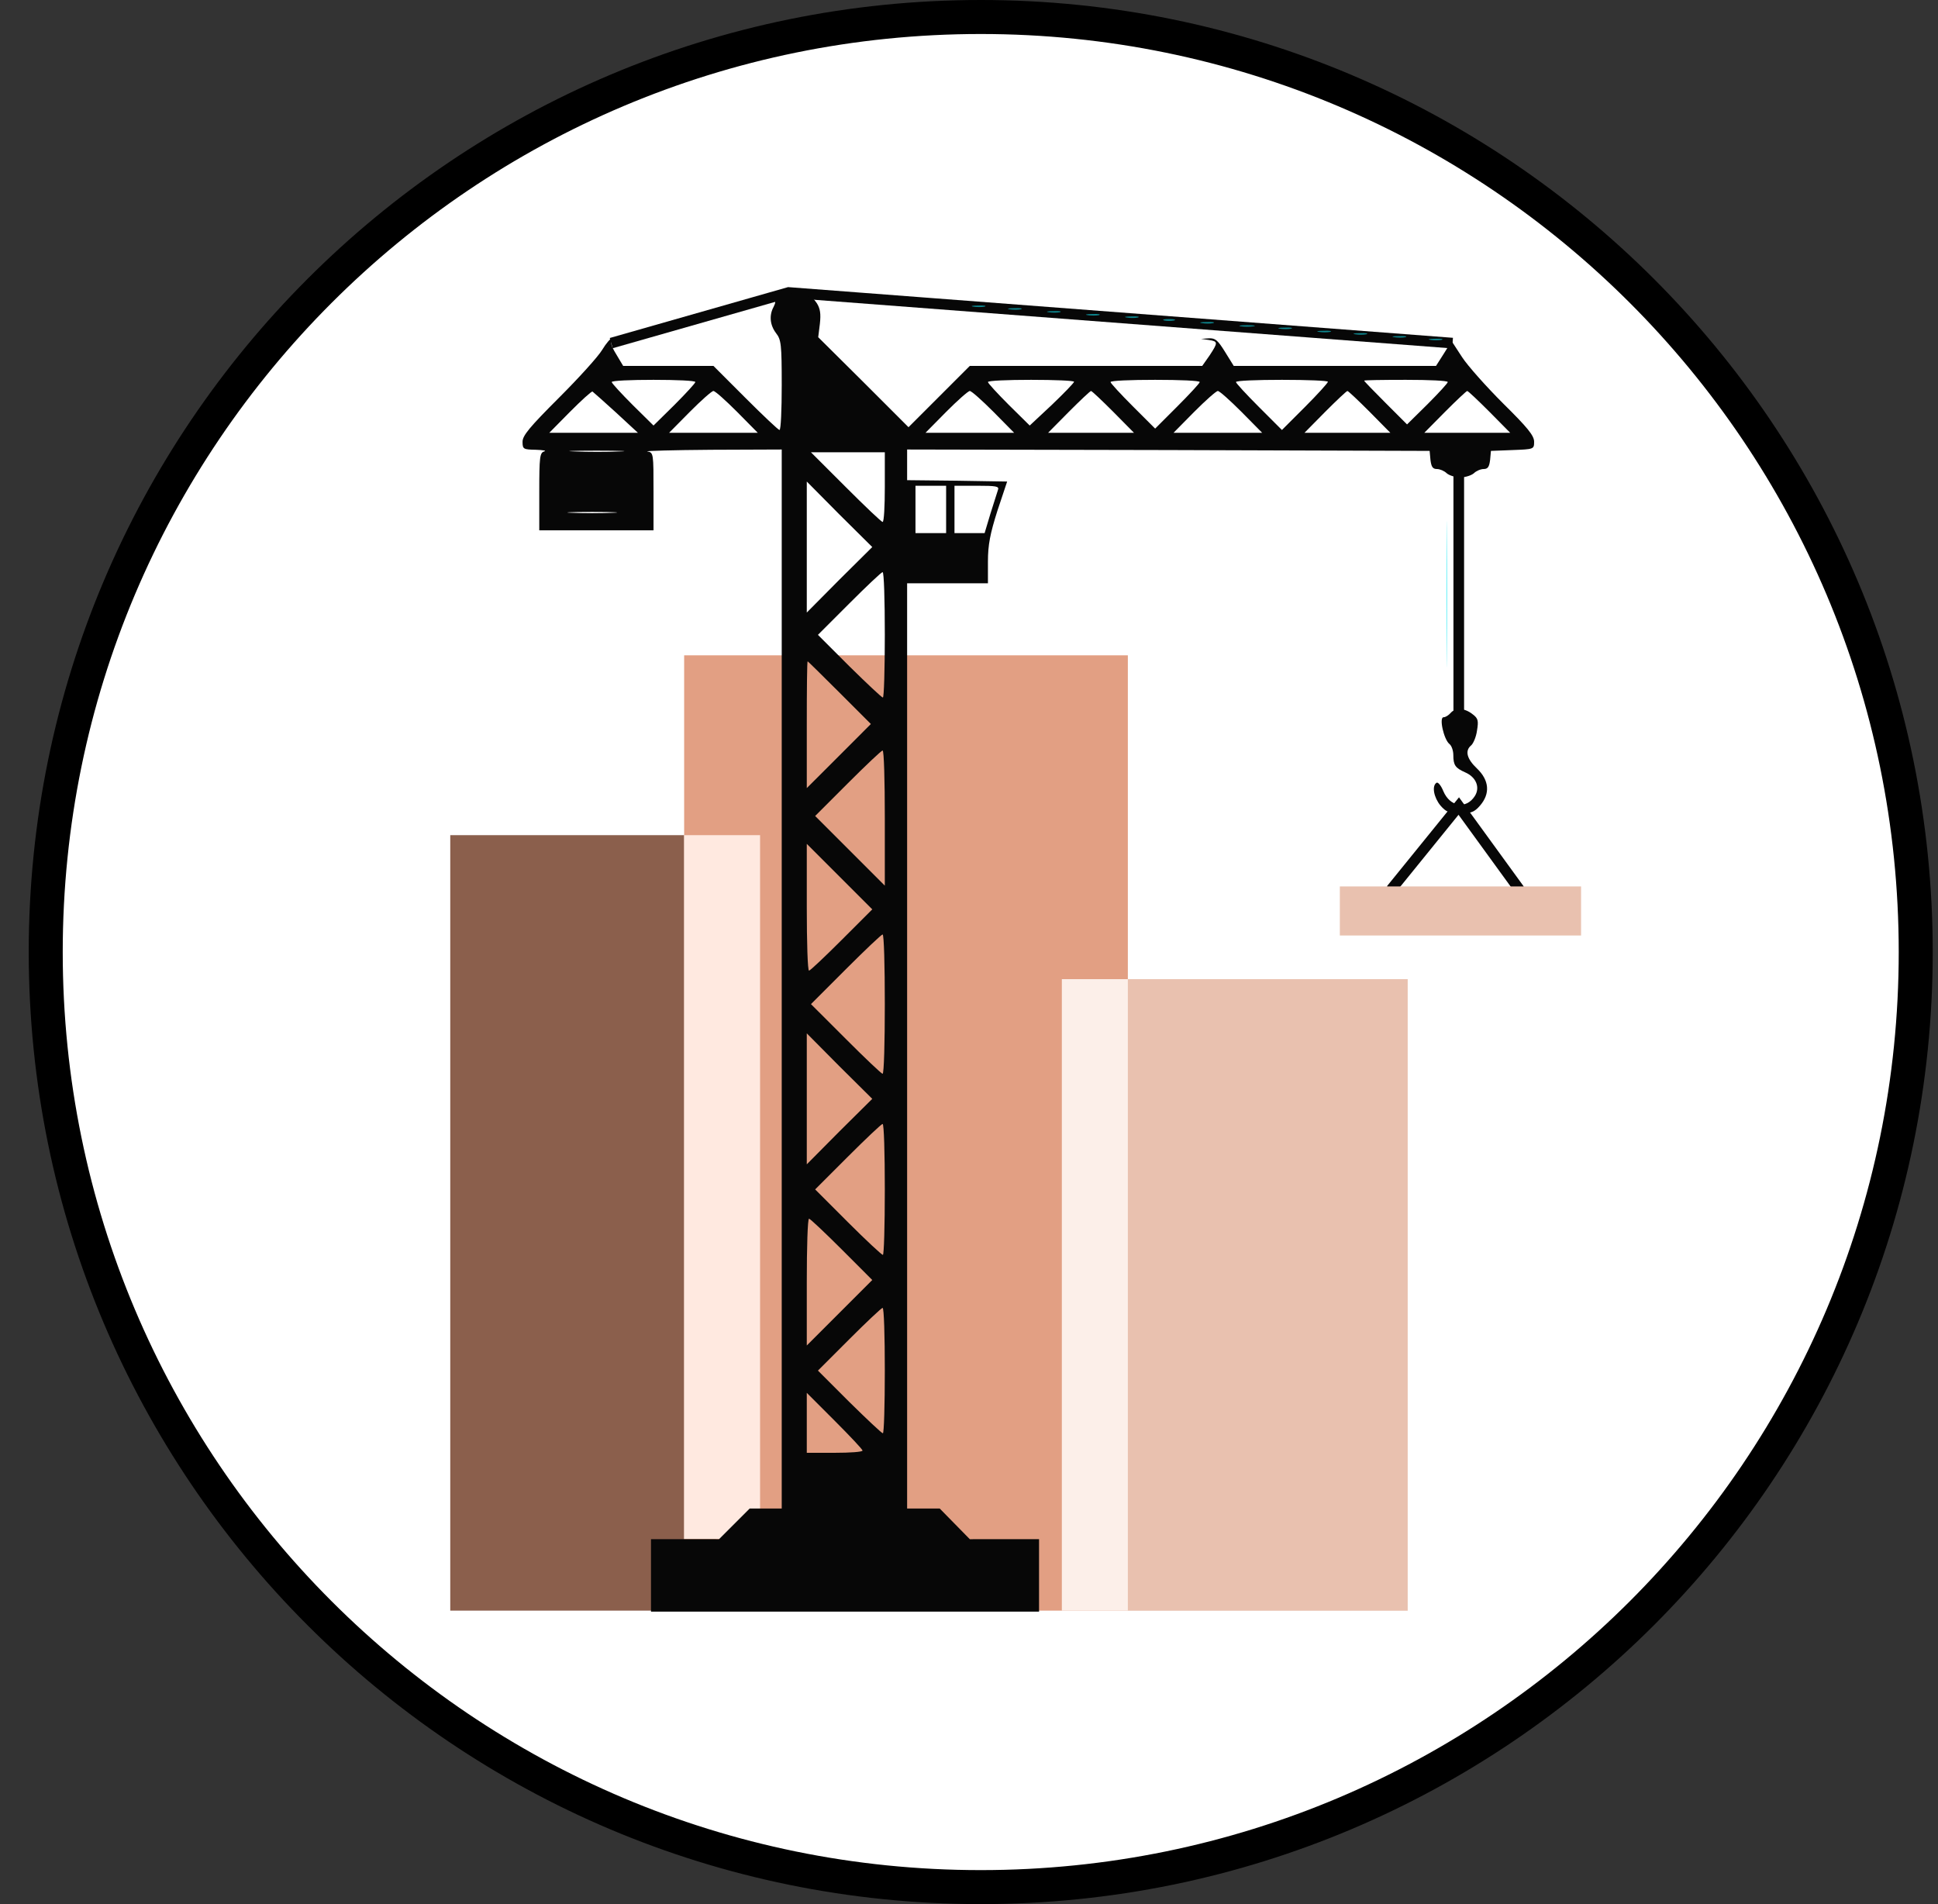 <svg width="57" height="56" viewBox="0 0 57 56" fill="none" xmlns="http://www.w3.org/2000/svg">
<rect x="0" y="0" width="57" height="56" fill="#333333" stroke="none"/>
<g clip-path="url(#clip0_3611_140)">
<path d="M28.845 0.5C44.032 0.5 56.345 12.812 56.345 28C56.345 43.188 44.032 55.5 28.845 55.5C13.657 55.5 1.345 43.188 1.345 28C1.345 12.812 13.657 0.5 28.845 0.5Z" fill="white" stroke="black"/>
<path d="M20.122 47.369H33.172V19.273H20.122V47.369Z" fill="#E29F83"/>
<path d="M42.905 13.748L42.905 21.241M17.977 10.091L23.195 8.602L42.722 10.091M40.912 26.165L42.905 23.706L44.691 26.165" stroke="#070707" stroke-width="0.313"/>
<path d="M39.407 27.513H46.502V26.07H39.407V27.513Z" fill="#E9C1AF"/>
<path d="M31.232 47.372H41.403V28.797H31.232V47.372Z" fill="#E9C1AF"/>
<path d="M31.232 47.372H33.172V28.797H31.232V47.372Z" fill="#FCEFE9"/>
<path d="M13.243 47.369H20.122V24.562H13.243V47.369Z" fill="#8B5F4C"/>
<path d="M20.122 45.257H22.355V24.562H20.122V45.257Z" fill="#FFE9E0"/>
<path d="M22.877 8.687C22.713 8.712 22.672 8.745 22.738 8.794C22.819 8.843 22.819 8.892 22.754 9.023C22.614 9.278 22.647 9.564 22.828 9.802C22.975 9.991 22.992 10.13 22.992 11.327C22.992 12.056 22.967 12.646 22.926 12.646C22.893 12.646 22.442 12.22 21.926 11.704L20.983 10.761H19.656H18.328L18.123 10.417C17.967 10.163 17.943 10.056 18.016 10.007C18.09 9.958 18.09 9.941 18.016 9.941C17.959 9.941 17.828 10.097 17.713 10.286C17.598 10.482 17.025 11.114 16.434 11.704C15.582 12.556 15.369 12.81 15.369 12.991C15.369 13.212 15.394 13.22 15.762 13.228C15.976 13.236 16.082 13.253 16.008 13.277C15.877 13.31 15.861 13.441 15.861 14.458V15.597H17.541H19.221V14.458C19.221 13.335 19.221 13.31 19.041 13.277C18.934 13.261 19.787 13.236 20.926 13.228L22.992 13.22V28.342V44.366H22.516H22.049L21.147 45.268L20.246 45.267H19.147L19.147 47.398H30.245H30.56V46.333V45.267H29.417L28.524 45.268L27.639 44.366H27.163H26.68V30.309V17.154H27.868H29.057V16.515C29.057 16.023 29.122 15.695 29.335 15.023L29.622 14.162L28.147 14.138L26.68 14.122V13.671V13.22L34.368 13.236L42.048 13.261L42.072 13.523C42.097 13.728 42.138 13.794 42.261 13.794C42.351 13.794 42.482 13.851 42.548 13.917C42.622 13.982 42.802 14.04 42.95 14.04C43.097 14.04 43.277 13.982 43.351 13.917C43.417 13.851 43.548 13.794 43.638 13.794C43.761 13.794 43.802 13.728 43.827 13.523L43.851 13.261L44.49 13.236C45.113 13.212 45.121 13.212 45.121 12.991C45.121 12.81 44.925 12.572 44.212 11.868C43.712 11.368 43.163 10.753 42.999 10.499L42.695 10.032L42.466 10.4L42.236 10.761H39.261H36.286L36.032 10.351C35.819 10.007 35.745 9.941 35.556 9.95L35.327 9.966L35.556 9.999C35.827 10.04 35.827 10.073 35.573 10.458L35.36 10.761H31.942H28.524L27.622 11.663L26.721 12.564L25.393 11.236L24.065 9.917L24.114 9.523C24.147 9.228 24.123 9.073 24.024 8.917C23.852 8.655 23.753 8.739 23.555 8.687C23.299 8.62 23.573 8.589 22.877 8.687ZM25.532 12.499C25.532 12.54 25.131 12.564 24.631 12.564H23.729V11.605V10.638L24.631 11.54C25.131 12.031 25.532 12.466 25.532 12.499ZM20.451 11.236C20.451 11.269 20.172 11.572 19.836 11.909L19.221 12.515L18.607 11.909C18.27 11.572 17.992 11.269 17.992 11.236C17.992 11.195 18.549 11.171 19.221 11.171C19.902 11.171 20.451 11.195 20.451 11.236ZM31.59 11.228C31.581 11.269 31.286 11.572 30.934 11.909L30.286 12.515L29.672 11.909C29.335 11.572 29.057 11.269 29.057 11.236C29.057 11.195 29.631 11.171 30.327 11.171C31.024 11.171 31.59 11.195 31.59 11.228ZM35.286 11.236C35.286 11.269 34.991 11.589 34.63 11.95L33.975 12.605L33.319 11.95C32.958 11.589 32.663 11.269 32.663 11.236C32.663 11.195 33.253 11.171 33.975 11.171C34.696 11.171 35.286 11.195 35.286 11.236ZM39.056 11.228C39.056 11.261 38.753 11.597 38.384 11.966L37.704 12.646L37.032 11.974C36.655 11.597 36.352 11.269 36.352 11.236C36.352 11.195 36.958 11.171 37.704 11.171C38.45 11.171 39.056 11.195 39.056 11.228ZM42.581 11.236C42.581 11.269 42.31 11.564 41.982 11.892L41.384 12.482L40.753 11.851C40.409 11.507 40.122 11.212 40.122 11.195C40.122 11.179 40.679 11.171 41.351 11.171C42.032 11.171 42.581 11.195 42.581 11.236ZM18.115 12.13L18.762 12.728H17.459H16.156L16.762 12.114C17.098 11.777 17.393 11.507 17.426 11.515C17.451 11.531 17.762 11.81 18.115 12.13ZM21.68 12.114L22.287 12.728H20.983H19.68L20.287 12.114C20.623 11.777 20.934 11.499 20.983 11.499C21.033 11.499 21.344 11.777 21.68 12.114ZM29.221 12.114L29.827 12.728H28.524H27.221L27.827 12.114C28.163 11.777 28.475 11.499 28.524 11.499C28.573 11.499 28.885 11.777 29.221 12.114ZM32.745 12.114L33.352 12.728H32.089H30.827L31.434 12.114C31.77 11.777 32.065 11.499 32.089 11.499C32.114 11.499 32.409 11.777 32.745 12.114ZM36.515 12.114L37.122 12.728H35.819H34.516L35.122 12.114C35.458 11.777 35.77 11.499 35.819 11.499C35.868 11.499 36.179 11.777 36.515 12.114ZM40.286 12.114L40.892 12.728H39.63H38.368L38.974 12.114C39.31 11.777 39.605 11.499 39.63 11.499C39.655 11.499 39.95 11.777 40.286 12.114ZM43.81 12.114L44.417 12.728H43.154H41.892L42.499 12.114C42.835 11.777 43.13 11.499 43.154 11.499C43.179 11.499 43.474 11.777 43.81 12.114ZM18.221 13.277C17.877 13.294 17.287 13.294 16.91 13.277C16.533 13.269 16.82 13.253 17.541 13.253C18.262 13.253 18.566 13.269 18.221 13.277ZM26.024 14.326C26.024 14.892 26 15.351 25.959 15.351C25.926 15.351 25.442 14.892 24.877 14.326L23.852 13.302H24.942H26.024V14.326ZM24.688 17.048L23.729 18.015V16.089V14.162L24.688 15.13L25.655 16.089L24.688 17.048ZM27.827 14.982V15.679H27.377H26.926V14.982V14.286H27.377H27.827V14.982ZM29.352 14.408C29.327 14.482 29.229 14.794 29.131 15.105L28.959 15.679H28.516H28.073V14.982V14.286H28.737C29.303 14.286 29.393 14.302 29.352 14.408ZM18.016 15.081C17.689 15.097 17.148 15.097 16.828 15.081C16.5 15.072 16.762 15.056 17.418 15.056C18.074 15.056 18.336 15.072 18.016 15.081ZM26.024 18.671C26.024 19.687 26 20.515 25.967 20.515C25.934 20.515 25.491 20.097 24.983 19.597L24.057 18.671L24.975 17.753C25.483 17.244 25.926 16.826 25.959 16.826C26 16.826 26.024 17.654 26.024 18.671ZM24.696 20.375L25.614 21.293L24.672 22.236L23.729 23.178V21.31C23.729 20.285 23.737 19.449 23.754 19.449C23.762 19.449 24.188 19.867 24.696 20.375ZM26.024 24.055V26.047L25 25.023L23.975 23.998L24.934 23.039C25.467 22.506 25.926 22.072 25.959 22.072C26 22.072 26.024 22.965 26.024 24.055ZM24.754 27.645C24.262 28.137 23.828 28.547 23.795 28.547C23.754 28.547 23.729 27.711 23.729 26.686V24.818L24.688 25.777L25.655 26.744L24.754 27.645ZM26.024 29.531C26.024 30.653 26 31.58 25.959 31.58C25.926 31.58 25.442 31.121 24.877 30.555L23.852 29.531L24.877 28.506C25.442 27.941 25.926 27.482 25.959 27.482C26 27.482 26.024 28.399 26.024 29.531ZM24.688 33.276L23.729 34.243V32.317V30.391L24.688 31.358L25.655 32.317L24.688 33.276ZM26.024 34.981C26.024 36.038 26 36.907 25.967 36.907C25.934 36.907 25.467 36.473 24.942 35.948L23.975 34.981L24.934 34.022C25.467 33.489 25.926 33.055 25.959 33.055C26 33.055 26.024 33.924 26.024 34.981ZM24.754 36.743L25.655 37.645L24.688 38.612L23.729 39.571V37.702C23.729 36.678 23.754 35.842 23.795 35.842C23.828 35.842 24.262 36.252 24.754 36.743ZM26.024 40.309C26.024 41.325 26 42.153 25.967 42.153C25.934 42.153 25.491 41.735 24.983 41.235L24.057 40.309L24.975 39.391C25.483 38.883 25.926 38.465 25.959 38.465C26 38.465 26.024 39.292 26.024 40.309ZM25.369 42.661C25.369 42.702 25 42.727 24.549 42.727H23.729V41.85V40.964L24.549 41.784C25 42.235 25.369 42.628 25.369 42.661Z" fill="#070707"/>
<path d="M28.631 9.019C28.729 9.035 28.877 9.035 28.959 9.019C29.032 8.994 28.95 8.978 28.77 8.986C28.59 8.986 28.524 9.003 28.631 9.019Z" fill="#12E9F7" fill-opacity="0.56"/>
<path d="M29.696 9.097C29.794 9.113 29.942 9.113 30.024 9.097C30.098 9.072 30.016 9.056 29.835 9.064C29.655 9.064 29.59 9.081 29.696 9.097Z" fill="#12E9F7" fill-opacity="0.56"/>
<path d="M30.844 9.183C30.942 9.199 31.09 9.199 31.171 9.183C31.245 9.158 31.163 9.142 30.983 9.15C30.803 9.15 30.737 9.167 30.844 9.183Z" fill="#12E9F7" fill-opacity="0.56"/>
<path d="M31.991 9.269C32.09 9.285 32.237 9.285 32.319 9.269C32.393 9.244 32.311 9.228 32.13 9.236C31.95 9.236 31.885 9.253 31.991 9.269Z" fill="#12E9F7" fill-opacity="0.56"/>
<path d="M33.139 9.339C33.237 9.356 33.385 9.356 33.467 9.339C33.54 9.315 33.458 9.298 33.278 9.306C33.098 9.306 33.032 9.323 33.139 9.339Z" fill="#12E9F7" fill-opacity="0.56"/>
<path d="M34.245 9.425C34.319 9.442 34.45 9.442 34.532 9.425C34.606 9.401 34.54 9.384 34.384 9.384C34.229 9.384 34.163 9.401 34.245 9.425Z" fill="#12E9F7" fill-opacity="0.56"/>
<path d="M35.352 9.503C35.45 9.52 35.597 9.52 35.679 9.503C35.753 9.479 35.671 9.462 35.491 9.471C35.311 9.471 35.245 9.487 35.352 9.503Z" fill="#12E9F7" fill-opacity="0.56"/>
<path d="M36.499 9.597C36.597 9.613 36.761 9.613 36.868 9.597C36.966 9.581 36.884 9.564 36.679 9.564C36.475 9.564 36.393 9.581 36.499 9.597Z" fill="#12E9F7" fill-opacity="0.56"/>
<path d="M37.647 9.667C37.745 9.684 37.892 9.684 37.974 9.667C38.048 9.643 37.966 9.626 37.786 9.635C37.606 9.635 37.54 9.651 37.647 9.667Z" fill="#12E9F7" fill-opacity="0.56"/>
<path d="M38.794 9.761C38.892 9.778 39.04 9.778 39.122 9.761C39.196 9.737 39.114 9.72 38.933 9.728C38.753 9.728 38.687 9.745 38.794 9.761Z" fill="#12E9F7" fill-opacity="0.56"/>
<path d="M39.859 9.831C39.958 9.848 40.105 9.848 40.187 9.831C40.261 9.807 40.179 9.79 39.999 9.799C39.819 9.799 39.753 9.815 39.859 9.831Z" fill="#12E9F7" fill-opacity="0.56"/>
<path d="M41.007 9.917C41.105 9.934 41.253 9.934 41.335 9.917C41.409 9.893 41.327 9.876 41.146 9.885C40.966 9.885 40.9 9.901 41.007 9.917Z" fill="#12E9F7" fill-opacity="0.56"/>
<path d="M42.072 9.996C42.171 10.012 42.318 10.012 42.4 9.996C42.474 9.971 42.392 9.955 42.212 9.963C42.032 9.963 41.966 9.979 42.072 9.996Z" fill="#12E9F7" fill-opacity="0.56"/>
<path d="M42.54 17.474C42.54 19.392 42.548 20.171 42.556 19.22C42.572 18.261 42.572 16.687 42.556 15.736C42.548 14.777 42.54 15.556 42.54 17.474Z" fill="#12E9F7" fill-opacity="0.56"/>
<path d="M42.663 20.971C42.605 21.037 42.515 21.094 42.458 21.094C42.318 21.094 42.466 21.75 42.63 21.881C42.695 21.93 42.745 22.078 42.745 22.209C42.745 22.504 42.802 22.586 43.097 22.717C43.417 22.856 43.54 23.16 43.376 23.414C43.122 23.807 42.646 23.733 42.45 23.266C42.384 23.102 42.294 22.996 42.253 23.02C42.105 23.11 42.171 23.455 42.367 23.692C42.531 23.881 42.63 23.922 42.95 23.922C43.269 23.922 43.367 23.881 43.531 23.692C43.835 23.34 43.802 22.947 43.441 22.602C43.138 22.315 43.081 22.078 43.269 21.922C43.335 21.865 43.417 21.668 43.441 21.488C43.49 21.192 43.474 21.127 43.31 21.004C43.072 20.816 42.802 20.807 42.663 20.971Z" fill="#070707"/>
<path d="M23.399 12.817V10.469H23.922L26.067 12.817H23.399Z" fill="#070707"/>
</g>
<defs>
<clipPath id="clip0_3611_140">
<rect width="56" height="56" fill="white" transform="translate(0.845)"/>
</clipPath>
</defs>
</svg>
